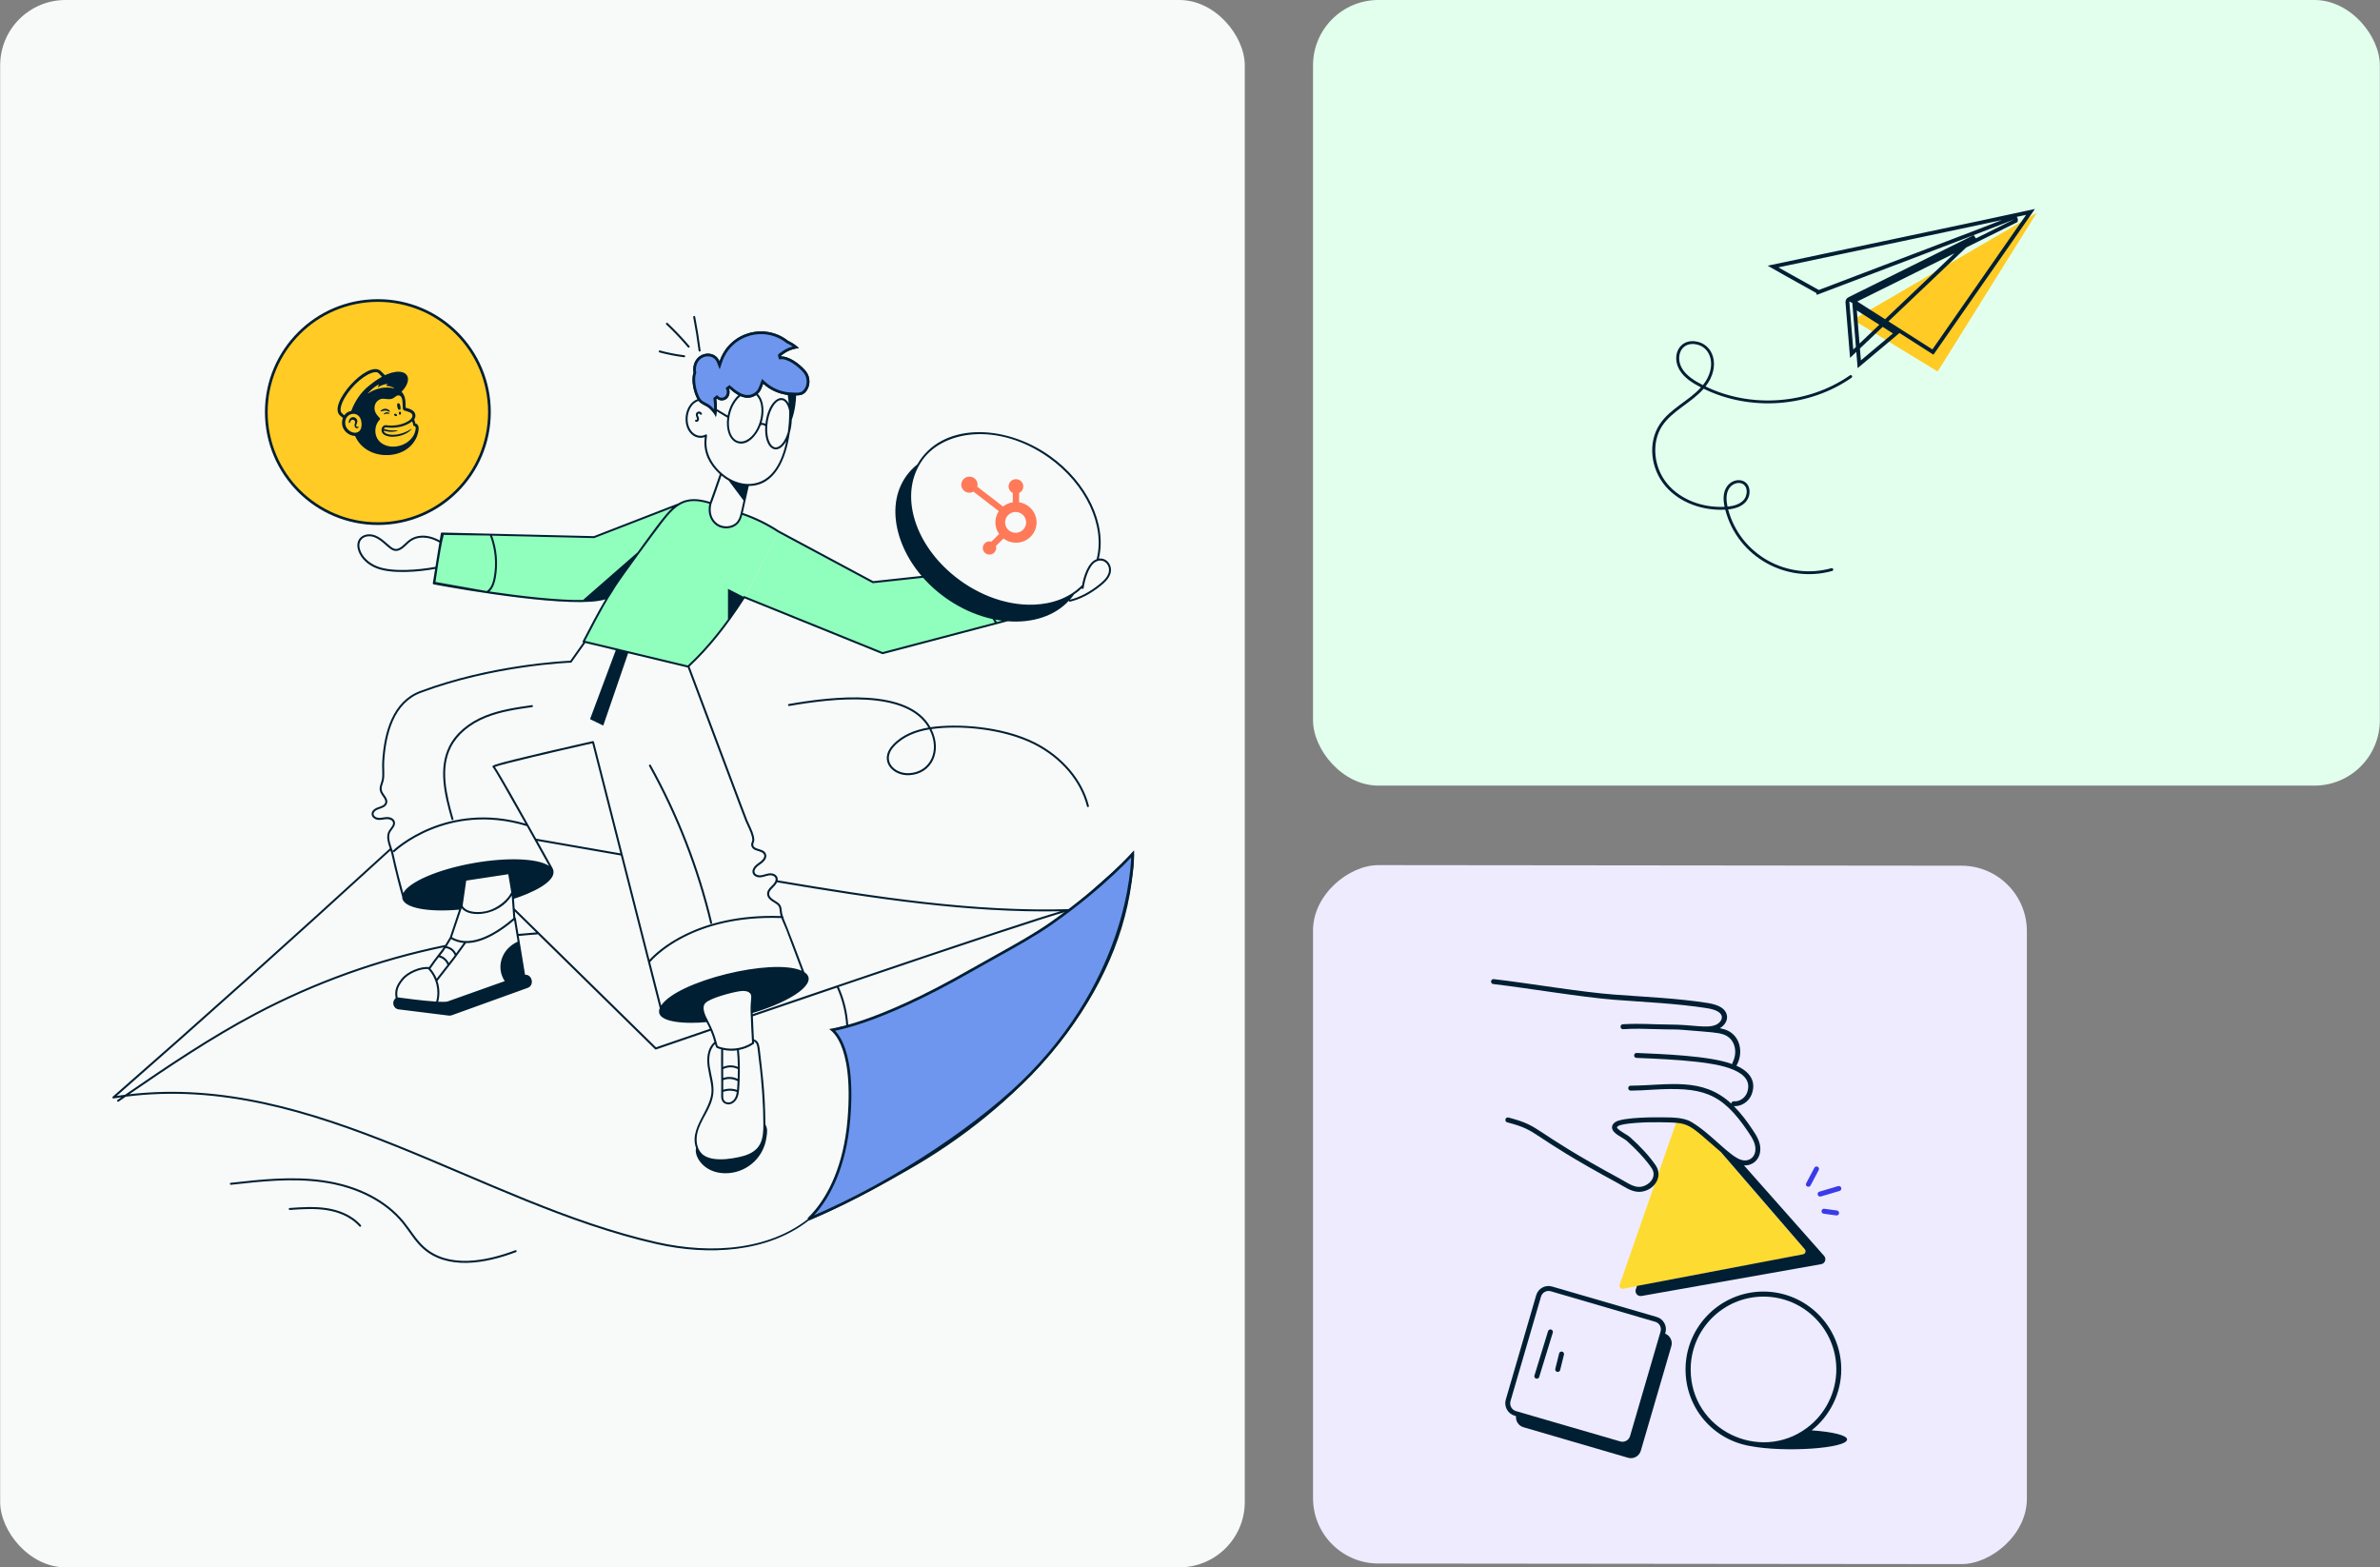 <svg width="615" height="405" viewBox="0 0 615 405" fill="none" xmlns="http://www.w3.org/2000/svg">
<rect x="0" y="0" width="615" height="405" fill="#808080" stroke="none"/>
<rect x="0.042" width="321.614" height="405" rx="16.893" fill="#F7FAF9"/>
<path d="M97.644 135.31C113.565 135.31 126.472 122.403 126.472 106.481C126.472 90.56 113.565 77.653 97.644 77.653C81.722 77.653 68.815 90.56 68.815 106.481C68.815 122.403 81.722 135.31 97.644 135.31Z" fill="#FFCB24" stroke="#011F33" stroke-width="0.695"/>
<path d="M263.341 129.792V127.393C263.661 127.244 263.933 127.009 264.123 126.714C264.314 126.42 264.416 126.077 264.418 125.727V125.672C264.418 124.652 263.581 123.825 262.55 123.825H262.494C261.463 123.825 260.627 124.652 260.627 125.672V125.727C260.628 126.077 260.731 126.42 260.921 126.714C261.112 127.009 261.383 127.244 261.704 127.393V129.792C260.783 129.931 259.915 130.309 259.189 130.887L252.538 125.762C252.585 125.593 252.61 125.418 252.613 125.244C252.614 124.832 252.491 124.429 252.261 124.086C252.03 123.743 251.702 123.476 251.318 123.318C250.933 123.16 250.51 123.118 250.102 123.197C249.694 123.277 249.318 123.475 249.023 123.765C248.729 124.056 248.528 124.427 248.446 124.83C248.364 125.234 248.405 125.653 248.564 126.033C248.722 126.414 248.992 126.739 249.338 126.969C249.683 127.198 250.09 127.321 250.506 127.321C250.87 127.319 251.228 127.223 251.542 127.042L258.092 132.084C256.888 133.884 256.92 136.229 258.173 137.995L256.181 139.967C256.02 139.916 255.852 139.889 255.683 139.886C254.729 139.887 253.956 140.653 253.956 141.596C253.957 142.54 254.73 143.305 255.684 143.305C256.638 143.306 257.412 142.541 257.412 141.597C257.41 141.43 257.383 141.264 257.331 141.105L259.302 139.154C261.063 140.495 263.481 140.611 265.364 139.444C267.247 138.277 268.198 136.074 267.746 133.922C267.295 131.769 265.538 130.122 263.341 129.792ZM262.524 137.682C262.16 137.692 261.798 137.63 261.458 137.498C261.119 137.367 260.81 137.17 260.549 136.919C260.288 136.668 260.081 136.367 259.939 136.035C259.797 135.703 259.724 135.347 259.724 134.986C259.724 134.626 259.797 134.269 259.939 133.937C260.081 133.605 260.288 133.305 260.549 133.054C260.81 132.802 261.119 132.605 261.458 132.474C261.798 132.343 262.16 132.28 262.524 132.29C263.991 132.341 265.154 133.532 265.155 134.984C265.156 136.437 263.994 137.629 262.527 137.681" fill="#FF7A59"/>
<path d="M175.393 130.53C172.476 132.286 170.481 135.669 161.174 148.304C159.688 150.324 158.319 152.423 157.029 154.572C157.029 154.578 157.029 154.578 157.023 154.584C149.643 158.035 112.1 150.962 112.1 150.962L114.175 138.081L153.511 139.021L175.393 130.53Z" fill="#90FEBC"/>
<path d="M201.154 137.553C200.411 137.13 197.09 134.76 191.638 132.93C191.447 133.698 191.202 134.453 190.723 135.085C189.483 136.731 186.843 136.927 185.185 135.705C183.521 134.49 183.091 132.415 183.552 130.407C183.558 130.407 183.589 130.339 183.632 130.223C181.673 129.609 179.69 129.222 177.793 129.597C177.787 129.59 177.781 129.597 177.781 129.597C173.471 130.395 171.316 134.527 161.167 148.297C159.681 150.317 158.312 152.417 157.023 154.566C157.023 154.904 157.293 153.461 150.798 165.992L177.793 172.463C183.515 167.14 188.144 161 192.307 154.517L192.325 154.492" fill="#90FEBC"/>
<path d="M201.148 137.547L225.602 150.655C225.602 150.655 235.621 149.538 245.567 148.518C251.578 153.713 259.48 156.991 267.154 156.715C267.406 157.838 267.578 158.593 267.578 158.593L228.076 169L192.319 154.517" fill="#90FEBC"/>
<path d="M293.001 219.922C290.92 222.304 288.618 224.483 286.217 226.534C282.558 229.653 281.121 231.329 276.467 234.902C276.418 234.908 276.363 234.914 276.302 234.92C251.713 235.645 226.645 231.826 200.945 227.486C201.148 226.276 200.037 225.521 198.717 225.687C198.004 225.779 197.274 226.098 196.611 226.178C196.009 226.251 195.26 226.067 195.027 225.515C194.683 224.674 195.721 223.82 196.365 223.39C197.722 222.5 198.268 221.524 197.912 220.646C197.347 219.228 195.266 219.621 194.738 218.645C194.419 218.037 194.935 217.705 194.91 216.962C194.879 215.765 194.192 214.292 193.584 212.996C192.823 211.369 194.505 215.704 178.174 172.236C183.141 167.582 187.665 161.977 192.405 154.609L227.971 169.013C228.002 169.025 228.033 169.031 228.07 169.031C228.094 169.031 228.113 169.031 228.137 169.025L260.363 160.534C266.669 161.038 272.458 159.257 276.21 155.223C276.21 155.408 276.375 155.506 276.523 155.469C279.169 154.837 281.833 153.449 284.443 151.349C285.443 150.545 286.432 149.624 286.886 148.378C287.654 146.284 286.088 144.037 283.939 144.35C286.076 135.516 280.949 124.679 271.341 117.84C259.326 109.294 243.179 109.281 237.058 119.976C228.26 127.098 230.482 139.893 238.138 148.814C231.667 149.501 226.357 150.091 225.645 150.171L201.271 137.106C198.373 135.202 195.236 133.674 191.932 132.544C192.092 131.856 192.737 128.909 193.48 125.57C200.258 125.57 203.137 118.521 204.07 111.835C204.402 110.706 204.561 109.625 204.598 108.465C205.446 106.205 205.74 103.357 205.71 102.172C206.557 102.178 207.367 102.092 208.018 101.46C209.448 100.072 209.651 97.493 208.073 95.701C206.686 94.123 203.819 91.851 201.547 92.134C201.866 91.986 203.456 90.206 206.471 89.954C205.642 89.174 204.69 88.548 203.665 88.076C197.71 83.348 188.513 85.712 185.946 93.405C185.013 91.029 182.023 90.795 180.353 92.447C179.402 93.386 178.978 94.86 179.23 96.253C178.548 98.218 179.26 101.368 180.237 103.148C176.651 104.462 176.062 110.558 179.181 112.578C180.071 113.162 181.194 113.29 182.115 112.947C181.937 114.5 181.95 116.33 182.895 118.399C183.577 119.884 184.645 121.29 185.996 122.518C185.388 124.274 183.963 128.388 183.472 129.695C180.58 128.817 177.842 128.523 175.276 130.082L153.456 138.542L114.175 137.609C114.047 137.597 113.936 137.701 113.918 137.824L113.623 139.647C110.338 137.849 107.496 138.199 105.77 139.494C104.475 140.464 103.37 142.14 101.952 141.802C100.773 141.526 99.177 139.242 97.052 138.389C94.296 137.284 91.422 139.07 92.626 142.41C93.32 144.326 95.002 145.934 97.255 146.831C101.215 148.402 108.251 147.788 112.438 147.015L111.842 150.705C111.818 150.84 111.91 150.975 112.051 150.999C120.002 152.497 148.624 157.385 156.434 154.867C154.346 158.398 152.431 162.087 150.577 165.667C150.515 165.79 150.552 165.949 150.712 166.017L147.372 170.732C145.628 170.805 126.682 171.757 108.558 178.56C101.418 181.237 99.195 189.298 98.765 196.941C98.679 198.384 98.913 199.974 98.698 201.343C98.532 202.424 97.734 203.486 98.311 204.763C98.747 205.739 99.803 206.574 99.527 207.44C99.324 208.079 98.489 208.349 97.814 208.564C96.653 208.944 96.021 209.57 96.027 210.338C96.039 211.222 96.948 211.811 97.814 211.867C98.587 211.916 99.305 211.67 100.03 211.664C100.662 211.646 101.393 211.934 101.54 212.499C101.731 213.223 100.939 213.911 100.478 214.672C99.656 216.029 100.226 217.736 100.73 219.246C74.262 243.436 51.516 263.825 29.131 283.392C28.934 283.564 29.088 283.883 29.34 283.84C30.015 283.73 30.69 283.631 31.366 283.533C31.034 283.76 30.703 283.988 30.365 284.221C30.082 284.417 30.377 284.835 30.66 284.644C31.267 284.227 31.881 283.803 32.495 283.386C81.084 277.191 123.415 311.026 169.658 321.475C182.975 324.484 198.207 323.741 208.896 315.428C217.804 311.628 225.915 307.25 234.32 302.51C262.34 286.701 288.133 259.896 292.4 228.069C292.762 225.429 293.173 222.586 293.001 219.922ZM219.18 264.912C218.965 261.48 218.142 258.159 216.736 255.027C250.154 243.669 270.868 236.824 275.559 235.584C269.978 239.765 263.986 243.356 257.877 246.715C247.986 252.16 230.679 262.235 219.18 264.912ZM274.061 235.479C262.93 238.672 205.439 258.324 194.511 262.057C194.511 262.002 194.499 261.799 194.499 261.75C204.838 258.693 211.8 253.75 207.84 251.202C203.211 238.819 202.658 237.8 202.413 237.125C202.529 236.965 202.437 236.787 202.284 236.738C201.737 234.976 202.376 234.036 200.657 232.993C199.865 232.514 198.772 231.912 198.747 231.003C198.717 229.874 200.233 229.223 200.779 227.983C225.724 232.201 250.111 235.915 274.061 235.479ZM192.767 298.495C191.466 298.962 184.019 300.896 181.293 298.047C180.046 296.752 179.801 294.744 180.157 293.006C180.924 289.268 183.884 286.548 184.319 282.606C184.571 280.292 183.804 278.001 183.429 275.761C183.122 273.9 183.122 271.401 184.761 269.793C185.007 270.603 185.105 270.726 185.247 270.788C185.609 270.935 185.977 271.052 186.352 271.15C186.29 274.815 186.419 279.328 186.358 282.901C186.345 283.41 186.339 284.037 186.659 284.558C187.088 285.258 188.101 285.571 188.961 285.246C189.667 284.982 190.269 284.344 190.6 283.496C190.999 282.471 191.036 281.065 191.11 279.352C191.147 279.279 191.147 279.199 191.116 279.131C191.233 276.233 191.177 273.606 190.944 271.316C192.295 271.058 193.602 270.536 194.75 269.756C194.824 269.707 194.867 269.615 194.861 269.523C194.849 269.388 194.849 269.253 194.836 269.111C195.868 269.621 195.702 270.849 196.101 273.827C196.887 279.788 197.255 286.001 197.255 290.293C197.305 294.326 196.727 297.077 192.767 298.495ZM110.627 250.398C112.733 252.596 113.531 255.899 112.702 258.815C109.516 258.619 104.837 258.005 102.731 257.723C102.443 255.844 102.959 254.782 104.15 253.259C105.439 251.602 108.588 250.232 110.627 250.398ZM104.199 230.77C102.289 223.918 101.872 221.18 101.503 219.958L101.798 220.259C101.933 220.124 115.416 207.17 136.13 213.469C138.089 216.956 140.103 220.566 141.865 223.747C139.053 221.837 131.292 221.45 122.458 223.004C113.144 224.637 105.697 227.903 104.199 230.77ZM127.891 198.169C129.782 197.42 143.627 194.191 153.057 192.073L160.296 220.511C152.56 219.173 145.432 217.932 138.537 216.717C134.503 209.497 129.107 199.913 127.891 198.169ZM133.761 243.332C129.53 245.241 128.088 250.036 130.427 253.523L115.655 258.779C115.225 258.895 114.347 258.908 113.224 258.852C113.703 257.084 113.617 255.193 113.04 253.468C113.126 253.357 113.169 253.333 113.193 253.259L117.399 247.869L120.432 243.694C124.975 243.749 129.819 240.36 132.846 237.782L133.761 243.332ZM120.475 227.547L131.342 225.902L132.115 230.574C131.262 232.336 129.487 233.791 127.732 234.681C124.766 236.198 121.389 235.755 120.321 234.92C119.713 234.429 119.523 234.227 119.572 233.84L120.475 227.547ZM119.302 234.669C121.236 237.309 128.984 236.695 132.232 231.415L132.643 237.266C128.849 240.526 121.985 245.241 116.785 242.171L119.302 234.669ZM116.57 242.65C117.607 243.258 118.7 243.571 119.824 243.663L117.853 246.371C117.374 245.382 116.521 244.725 115.446 244.517C115.759 244.025 116.122 243.418 116.57 242.65ZM115.139 244.989C116.208 245.124 117.061 245.769 117.479 246.776C117.485 246.8 117.509 246.807 117.521 246.825L116.993 247.556L115.98 248.851C115.545 247.924 114.71 247.2 113.733 246.905C114.2 246.322 114.599 245.818 115.139 244.989ZM113.377 247.347C114.378 247.574 115.244 248.311 115.606 249.275C115.612 249.287 115.624 249.293 115.631 249.305L112.831 252.891C112.444 251.945 111.91 251.067 111.228 250.294C112.217 248.845 112.862 247.998 113.377 247.347ZM133.147 237.057L133.042 235.547L138.537 240.943C136.947 241.06 135.412 241.189 133.957 241.33C133.22 237.1 133.374 237.18 133.147 237.057ZM132.987 234.773L132.809 232.244C136.609 231.016 144.689 227.774 142.736 224.256C142.055 223.034 140.606 220.419 138.862 217.294C145.702 218.497 152.768 219.731 160.437 221.057L170.481 260.498C168.909 264.501 178.014 264.556 182.551 264.12C182.95 264.875 183.098 265.121 183.417 265.857C175.706 268.497 170.456 270.309 169.517 270.628L132.987 234.773ZM203.143 240.182C206.68 249.618 205.507 246.45 207.158 250.834C199.484 247.464 175.086 253.474 170.843 259.822L167.988 248.612C168.922 247.506 178.904 236.388 201.909 237.223C202.308 238.365 202.787 239.237 203.143 240.182ZM183.055 263.973C182.121 262.217 181.213 260.252 182.312 259.159C183.601 257.876 189.016 256.476 190.889 256.175C191.761 256.034 192.755 255.948 193.492 256.397C194.658 257.109 193.823 258.183 193.965 261.455C194.069 264.083 194.186 267.294 194.333 269.412C191.773 271.095 188.322 271.457 185.48 270.333C185.173 269.756 184.946 267.546 183.055 263.973ZM190.619 278.793C189.47 278.21 188.101 278.124 186.886 278.554C186.88 277.823 186.88 277.473 186.867 276.264C188.034 275.65 189.501 275.644 190.668 276.258C190.662 277.074 190.649 277.922 190.619 278.793ZM190.459 281.642C189.317 281.231 188.034 281.219 186.886 281.605C186.892 280.795 186.892 279.954 186.886 279.107C188.071 278.628 189.489 278.732 190.594 279.377C190.563 280.034 190.514 280.985 190.459 281.642ZM186.88 282.127C186.996 282.121 188.562 281.452 190.398 282.164C190.244 283.257 189.814 284.387 188.777 284.773C188.144 285.013 187.401 284.798 187.088 284.294C186.806 283.828 186.867 283.189 186.88 282.127ZM186.861 275.699C186.849 274.177 186.843 272.66 186.867 271.279C188.101 271.543 189.243 271.58 190.441 271.414C190.576 272.734 190.649 274.164 190.668 275.693C189.471 275.159 188.046 275.159 186.861 275.699ZM257.595 160.737C257.576 160.632 257.558 160.669 257.214 160.11C257.791 160.221 258.362 160.313 258.927 160.387L257.595 160.737ZM286.407 148.206C285.996 149.336 285.063 150.195 284.123 150.956C281.588 153.001 279.003 154.352 276.443 154.972C276.965 154.388 277.259 153.989 277.548 153.572C277.904 153.332 278.408 153.05 279.513 152.006C279.592 152.276 279.979 152.24 280.016 151.969C280.286 149.919 281.33 146.161 283.135 145.173C285.222 144.019 287.169 146.118 286.407 148.206ZM271.04 118.27C280.575 125.054 285.628 135.823 283.374 144.498C281.152 145.284 280.028 148.881 279.617 151.19C276.406 154.511 271.808 156.077 267.135 156.243C259.455 156.531 251.615 153.197 245.727 148.108C236.026 139.746 232.711 127.786 237.838 119.669C243.032 111.142 257.828 108.87 271.04 118.27ZM203.585 111.651C202.953 113.8 201.817 115.427 200.657 115.593C200.239 115.654 199.852 115.519 199.509 115.194C198.582 114.328 198.097 112.277 198.268 109.969C198.514 106.635 200.08 103.621 201.682 103.394C202.977 103.203 203.665 104.867 203.923 106.15C203.96 107.986 203.837 109.828 203.585 111.651ZM203.561 102.055C203.671 102.786 203.751 103.523 203.812 104.265C201.983 100.919 198.385 103.866 197.796 109.515C197.495 109.343 197.114 109.263 196.783 109.288C197.556 106.832 197.55 103.516 195.794 101.779C196.58 101.085 196.826 100.213 197.231 99.139C198.956 100.747 201.215 101.76 203.561 102.055ZM185.56 95.682C185.553 95.67 185.547 95.658 185.541 95.652C185.547 95.658 185.553 95.664 185.566 95.676C185.56 95.676 185.56 95.682 185.56 95.682ZM185.105 103.142C185.161 103.093 185.222 103.044 185.277 103.001C185.934 103.596 187.064 103.615 187.764 103.031C188.556 102.374 188.734 101.14 188.286 100.213C189.09 100.901 189.913 101.601 190.833 102.098C189.593 103.197 188.488 105.045 188.028 107.378C187.303 106.936 186.296 106.334 185.234 105.708C185.271 104.849 185.228 103.989 185.105 103.142ZM191.343 102.35C192.755 102.964 194.094 102.939 195.377 102.098C198.097 104.628 196.605 111.811 192.909 113.72C192.141 114.119 191.368 114.205 190.674 113.972C187.309 112.836 187.635 105.389 191.343 102.35ZM201.565 87.326C196.12 85.963 190.748 88.462 187.273 92.662C186.923 93.085 186.597 93.527 186.309 93.994C188.181 87.48 195.426 84.232 201.565 87.326ZM179.678 95.345C179.752 92.6 182.361 91.219 184.252 92.195C185.087 92.631 185.621 93.558 185.658 94.467C185.627 94.608 185.443 95.437 185.498 95.584C183.957 92.674 181.348 92.76 179.678 95.345ZM183.374 118.178C182.385 116.023 182.459 114.193 182.692 112.541C182.723 112.327 182.49 112.173 182.306 112.284C181.489 112.769 180.347 112.713 179.469 112.136C176.633 110.294 177.296 104.579 180.531 103.584C181.244 104.529 182.465 104.72 183.331 105.512C183.785 105.929 185.099 107.298 184.946 107.998C185.068 107.433 185.154 106.856 185.204 106.279C186.266 106.912 187.254 107.501 187.936 107.918C187.494 111.019 188.513 113.782 190.514 114.457C193.136 115.341 195.573 112.535 196.58 109.859C196.862 109.723 197.47 109.816 197.74 110.116C197.74 110.116 197.74 110.116 197.747 110.116C197.39 116.016 200.841 118.104 203.192 113.978C202.167 118.914 199.717 124.735 193.836 125.054C189.446 125.275 185.154 122.052 183.374 118.178ZM188.279 124.17C188.316 124.219 192.055 129.204 192.135 129.327C191.417 132.575 191.239 133.76 190.526 134.711C189.415 136.185 186.947 136.455 185.345 135.276C183.908 134.226 183.331 132.36 183.804 130.285C184 129.91 186.21 123.519 186.431 122.874C187.205 123.531 187.653 123.82 188.279 124.17ZM183.294 130.168C182.748 132.587 183.57 134.625 185.032 135.694C186.904 137.069 189.655 136.7 190.926 135.024C191.349 134.466 191.625 133.729 191.81 133.047C195.082 134.171 198.195 135.7 201.007 137.548C234.756 155.647 222.827 149.25 225.466 150.668C225.509 150.692 225.565 150.699 225.614 150.699C225.688 150.692 231.465 150.048 238.538 149.299C243.118 154.431 249.546 158.441 256.508 159.969C256.778 160.442 256.981 160.749 257.073 160.878L228.088 168.509L192.479 154.088C192.344 153.983 192.172 154.038 192.08 154.18L188.114 152.16V160.018C184.719 164.709 181.342 168.589 177.726 171.966L151.197 165.605C151.191 165.605 151.191 165.599 151.184 165.599C156.299 155.733 156.857 155.236 157.25 154.474C158.515 152.418 157.864 153.627 159.068 151.577C161.149 148.384 169.192 137.48 171.119 134.975C174.846 130.125 177.351 128.375 183.294 130.168ZM125.834 152.7C125.822 152.712 125.81 152.725 125.798 152.737C124.975 152.614 113.298 150.496 112.524 150.38C113.537 143.432 114.175 139.899 114.668 138.222L126.608 138.401C127.916 141.858 128.26 145.597 127.59 149.231C127.394 150.336 126.989 151.896 125.834 152.7ZM97.445 146.34C95.333 145.498 93.755 144 93.111 142.226C92.061 139.316 94.529 137.922 96.862 138.862C98.95 139.697 100.429 141.968 101.835 142.3C103.573 142.711 104.776 140.881 106.077 139.899C107.655 138.714 110.338 138.364 113.537 140.182L112.524 146.468C108.41 147.242 101.375 147.899 97.445 146.34ZM126.473 152.841C127.517 151.89 127.903 150.41 128.1 149.329C128.769 145.67 128.438 141.907 127.161 138.42L153.505 139.046C153.536 139.046 153.573 139.04 153.603 139.027L173.735 131.224C171.635 133.103 167.841 138.463 164.753 142.723C160.05 146.831 155.353 150.932 150.65 155.039C144.124 155.15 134.479 154.008 126.473 152.841ZM100.908 214.918C101.368 214.163 102.295 213.352 102.031 212.345C101.804 211.486 100.828 211.105 100.012 211.13C99.293 211.142 98.526 211.375 97.838 211.339C96.426 211.246 95.757 209.773 97.967 209.042C98.716 208.803 99.735 208.471 100.012 207.581C100.386 206.402 99.207 205.5 98.778 204.536C98.305 203.48 99.029 202.528 99.201 201.405C99.428 199.968 99.195 198.384 99.275 196.954C99.692 189.568 101.798 181.629 108.736 179.026C127.578 171.96 147.317 171.235 147.513 171.229C147.593 171.229 147.667 171.186 147.716 171.119L151.24 166.139L159.117 168.03C156.9 173.961 154.684 179.898 152.468 185.829C153.567 186.412 154.782 186.903 155.887 187.487C158.03 181.255 160.167 175.023 162.309 168.792L177.719 172.488C194.02 215.888 192.332 211.541 193.117 213.217C193.701 214.47 194.364 215.888 194.394 216.981C194.413 217.595 193.823 218.037 194.278 218.89C194.671 219.621 195.536 219.78 196.249 220.001C198.121 220.597 197.74 221.862 196.07 222.961C193.209 224.858 194.56 226.933 196.654 226.694C197.409 226.601 198.072 226.288 198.766 226.196C199.76 226.067 200.669 226.583 200.38 227.559C200.356 227.596 200.337 227.639 200.337 227.688V227.694C199.865 228.898 198.189 229.53 198.225 231.01C198.256 232.17 199.398 232.833 200.38 233.429C201.829 234.307 201.24 234.988 201.725 236.707C179.936 235.983 169.714 245.922 167.823 248.01C166.392 242.405 155.181 198.372 153.487 191.698C153.45 191.563 153.315 191.483 153.18 191.508C153.118 191.52 146.703 192.963 140.354 194.455C127.357 197.512 127.308 197.764 127.259 198.04C127.24 198.145 127.277 198.255 127.363 198.311C127.768 198.697 131.587 205.389 135.762 212.824C115.508 206.943 102.179 219.179 101.467 219.848C100.957 218.203 100.073 216.299 100.908 214.918ZM30.15 283.189C52.265 263.844 74.778 243.663 100.902 219.762C101.018 220.118 101.123 220.462 101.19 220.775C102.093 224.981 103.474 230.23 103.929 231.71C103.922 231.838 103.922 231.967 103.947 232.09C104.395 234.632 110.553 235.755 118.633 235.062L116.244 242.19C115.772 243.012 115.385 243.657 115.06 244.179C97.844 247.697 81.292 253.628 65.858 261.805C54.156 267.994 43.055 275.515 32.317 282.882C31.593 282.974 30.868 283.079 30.15 283.189ZM169.775 320.972C123.907 310.602 81.808 277.148 33.416 282.753C43.896 275.57 54.714 268.283 66.091 262.254C81.329 254.18 97.666 248.305 114.654 244.787C113.985 245.794 112.444 247.599 110.866 249.907C108.724 249.625 105.212 251.049 103.738 252.952C102.431 254.634 101.884 255.838 102.24 257.95C101.117 258.809 101.583 260.645 103.026 260.823L115.968 262.432C116.22 262.462 116.472 262.432 116.717 262.352L136.382 255.261C138.15 254.622 137.542 251.761 135.676 251.878L134.037 241.852C138.918 241.373 138.807 241.539 138.955 241.367L169.271 271.119C169.321 271.168 169.388 271.193 169.45 271.193C169.48 271.193 169.505 271.187 169.535 271.18C169.535 271.18 175.067 269.277 183.613 266.349C184.319 268.074 184.369 268.424 184.602 269.265C182.607 271.021 182.582 273.814 182.926 275.871C183.81 281.194 184.89 282.121 181.888 287.708C180.427 290.52 178.708 293.455 179.868 296.678C179.31 298.728 181.741 303.008 187.15 303.167C192.405 303.333 197.194 299.588 198.035 294.062C198.318 292.196 198.33 291.76 197.783 290.508C197.71 281.378 196.813 275.748 196.488 272.593C196.199 269.768 196.077 269.068 194.818 268.559C194.689 266.447 194.622 264.587 194.542 262.61C202.271 259.97 209.522 257.495 216.257 255.205C217.639 258.281 218.48 261.67 218.682 265.035C217.436 265.28 215.87 265.489 215.097 266.164C218.854 271.316 219.904 272.973 219.646 282.968C219.407 292.135 218.995 298.649 214.649 307.121C212.985 310.363 212.923 310.504 210.388 313.641C199.859 323.151 183.841 324.152 169.775 320.972Z" fill="#011F33"/>
<path d="M291.905 221.469C292.219 221.14 292.48 220.86 292.688 220.633C292.686 220.759 292.683 220.898 292.678 221.049C292.651 221.91 292.582 223.174 292.414 224.78C292.078 227.992 291.346 232.573 289.763 238.034C286.595 248.954 280.02 263.397 266.385 277.463L266.634 277.705L266.384 277.463C254.543 289.681 231.833 305.403 208.91 315.034C209.466 314.504 210.118 313.827 210.821 312.982C214.053 309.101 218.347 301.725 219.372 289.101C220.207 278.875 218.986 273.019 217.526 269.702C216.795 268.042 216.005 267.02 215.383 266.407C215.273 266.297 215.167 266.201 215.069 266.117C215.411 266.058 215.853 265.974 216.396 265.856C217.872 265.534 220.095 264.956 223.096 263.931C229.097 261.882 238.207 258.046 250.678 250.896L250.678 250.896C252.888 249.628 255.075 248.413 257.207 247.228C262.528 244.271 267.513 241.501 271.687 238.567L271.687 238.567C278.755 233.592 284.156 228.942 287.79 225.535C289.607 223.831 290.983 222.437 291.905 221.469Z" fill="#6E96EE" stroke="#011F33" stroke-width="0.695"/>
<path d="M117.159 211.59C115.324 205.217 113.758 198.543 116.539 193.055C118.178 189.813 121.396 187.093 125.595 185.405C129.389 183.876 133.515 183.287 137.499 182.716C137.831 182.667 137.77 182.163 137.426 182.206C133.411 182.783 129.254 183.379 125.398 184.926C121.082 186.663 117.773 189.463 116.079 192.821C113.218 198.476 114.802 205.266 116.668 211.731C116.76 212.056 117.257 211.915 117.159 211.59Z" fill="#011F33"/>
<path d="M183.515 238.548C183.595 238.88 184.099 238.763 184.019 238.432C180.617 224.194 175.288 210.491 168.167 197.696C168.001 197.395 167.553 197.647 167.718 197.948C174.809 210.693 180.126 224.354 183.515 238.548Z" fill="#011F33"/>
<path d="M179.832 106.96C179.666 107.623 180.427 108.299 179.96 108.489C179.592 108.323 179.371 109.005 179.967 109.005C180.274 109.005 180.556 108.741 180.611 108.427C180.709 107.881 180.249 107.427 180.329 107.089C180.396 106.819 180.777 106.782 180.894 107.04C181.029 107.353 181.501 107.144 181.366 106.831C181.053 106.119 180.016 106.211 179.832 106.96Z" fill="#011F33"/>
<path d="M267.271 192.355C274.184 195.86 279.267 201.846 280.876 208.36C280.956 208.692 281.459 208.569 281.373 208.238C279.734 201.582 274.546 195.474 267.504 191.9C258.823 187.492 246.881 186.94 240.441 187.916C234.725 177.657 215.373 179.91 203.837 181.917C203.499 181.973 203.592 182.488 203.923 182.427C215.072 180.487 234.215 178.197 239.901 188.002C236.567 188.573 233.159 189.825 230.685 192.484C226.965 196.487 230.618 200.563 234.983 200.311C240.754 199.98 243.584 194.19 240.693 188.401C247.882 187.351 259.24 188.284 267.271 192.355ZM234.958 199.79C231.017 199.998 227.689 196.456 231.066 192.827C233.491 190.224 236.868 189.021 240.165 188.474C243.007 193.963 240.41 199.476 234.958 199.79Z" fill="#011F33"/>
<path d="M133.147 323.065C125.865 325.822 115.852 327.903 109.528 322.132C107.533 320.308 106.139 317.846 104.42 315.734C99.834 310.08 92.405 306.267 83.496 305.009C75.472 303.867 67.417 304.769 59.626 305.641C59.282 305.678 59.35 306.194 59.681 306.151C67.442 305.285 75.466 304.389 83.423 305.518C92.202 306.765 99.514 310.51 104.021 316.06C105.74 318.184 107.127 320.646 109.178 322.519C115.489 328.277 125.362 326.571 133.325 323.556C133.644 323.433 133.472 322.948 133.147 323.065Z" fill="#011F33"/>
<path d="M84.601 312.216C81.36 311.695 78.057 311.922 74.858 312.143C74.508 312.167 74.563 312.695 74.895 312.659C78.063 312.437 81.335 312.21 84.522 312.726C87.002 313.125 90.458 314.181 92.871 316.919C93.092 317.171 93.485 316.833 93.258 316.582C90.747 313.721 87.168 312.628 84.601 312.216Z" fill="#011F33"/>
<path d="M177.769 89.757C177.984 90.009 178.383 89.69 178.162 89.426C176.393 87.344 174.496 85.343 172.513 83.47C172.268 83.237 171.912 83.612 172.157 83.845C174.128 85.699 176.013 87.688 177.769 89.757Z" fill="#011F33"/>
<path d="M181.035 90.555C180.66 87.651 180.187 84.723 179.635 81.85C179.573 81.512 179.064 81.61 179.131 81.948C179.684 84.809 180.157 87.731 180.525 90.623C180.568 90.954 181.078 90.893 181.035 90.555Z" fill="#011F33"/>
<path d="M170.407 91.065C172.489 91.63 174.631 92.047 176.768 92.311C177.105 92.36 177.173 91.838 176.829 91.802C174.717 91.544 172.599 91.132 170.542 90.568C170.211 90.475 170.082 90.973 170.407 91.065Z" fill="#011F33"/>
<path d="M102.983 105.869C103.145 105.852 103.298 105.852 103.442 105.869C103.528 105.682 103.536 105.35 103.468 104.993C103.357 104.465 103.204 104.142 102.898 104.193C102.592 104.244 102.575 104.627 102.685 105.154C102.753 105.461 102.864 105.708 102.983 105.869Z" fill="#011F33"/>
<path d="M100.328 106.286C100.549 106.38 100.685 106.448 100.736 106.389C100.77 106.355 100.762 106.286 100.711 106.201C100.6 106.023 100.379 105.844 100.141 105.742C99.656 105.529 99.068 105.606 98.626 105.921C98.481 106.031 98.337 106.176 98.354 106.269C98.362 106.295 98.379 106.32 98.43 106.329C98.549 106.346 98.975 106.125 99.468 106.099C99.817 106.082 100.107 106.193 100.328 106.286Z" fill="#011F33"/>
<path d="M99.886 106.541C99.597 106.584 99.435 106.686 99.333 106.771C99.248 106.848 99.188 106.933 99.188 106.992C99.188 107.018 99.197 107.035 99.214 107.043C99.231 107.052 99.239 107.06 99.265 107.06C99.333 107.06 99.478 107.001 99.478 107.001C99.877 106.856 100.141 106.873 100.405 106.907C100.55 106.924 100.618 106.933 100.652 106.882C100.66 106.865 100.669 106.839 100.643 106.788C100.575 106.678 100.286 106.499 99.886 106.541Z" fill="#011F33"/>
<path d="M102.09 107.478C102.285 107.571 102.498 107.537 102.575 107.393C102.643 107.248 102.541 107.052 102.345 106.959C102.149 106.865 101.937 106.899 101.86 107.044C101.792 107.188 101.894 107.376 102.09 107.478Z" fill="#011F33"/>
<path d="M103.349 106.372C103.188 106.372 103.06 106.542 103.052 106.763C103.052 106.984 103.171 107.163 103.332 107.163C103.494 107.163 103.622 106.993 103.63 106.771C103.63 106.559 103.503 106.38 103.349 106.372Z" fill="#011F33"/>
<path d="M92.499 110.286C92.457 110.294 92.406 110.311 92.355 110.303C92.236 110.303 92.142 110.252 92.083 110.167C92.006 110.056 92.014 109.886 92.091 109.699C92.1 109.673 92.117 109.648 92.125 109.614C92.253 109.324 92.466 108.848 92.227 108.397C92.049 108.056 91.751 107.844 91.402 107.793C91.061 107.75 90.713 107.878 90.491 108.124C90.142 108.516 90.083 109.043 90.151 109.231C90.177 109.299 90.219 109.316 90.245 109.324C90.304 109.333 90.389 109.29 90.449 109.137C90.449 109.128 90.457 109.111 90.466 109.086C90.491 109.009 90.534 108.856 90.611 108.746C90.704 108.601 90.84 108.507 91.01 108.473C91.181 108.439 91.351 108.473 91.495 108.567C91.742 108.729 91.836 109.026 91.734 109.316C91.683 109.469 91.589 109.75 91.615 109.979C91.657 110.456 91.946 110.643 92.21 110.66C92.466 110.669 92.644 110.524 92.687 110.422C92.712 110.362 92.687 110.32 92.678 110.303C92.627 110.26 92.568 110.269 92.499 110.286Z" fill="#011F33"/>
<path d="M107.357 109.443C107.348 109.409 107.28 109.179 107.195 108.899C107.11 108.618 107.016 108.422 107.016 108.422C107.365 107.903 107.374 107.435 107.323 107.171C107.272 106.848 107.136 106.567 106.863 106.278C106.591 105.988 106.029 105.691 105.238 105.469C105.144 105.444 104.847 105.359 104.821 105.359C104.821 105.342 104.796 104.38 104.779 103.972C104.762 103.674 104.736 103.206 104.6 102.755C104.43 102.134 104.132 101.598 103.757 101.249C104.787 100.177 105.434 99.002 105.425 97.998C105.425 96.058 103.043 95.471 100.098 96.688L99.477 96.952C99.477 96.952 98.354 95.846 98.337 95.837C95.001 92.91 84.527 104.542 87.879 107.375L88.611 107.997C88.424 108.49 88.347 109.052 88.407 109.656C88.483 110.43 88.883 111.179 89.538 111.758C90.16 112.302 90.968 112.651 91.759 112.651C93.061 115.655 96.04 117.493 99.528 117.595C103.272 117.706 106.412 115.953 107.731 112.796C107.816 112.575 108.182 111.579 108.182 110.694C108.174 109.809 107.68 109.443 107.357 109.443ZM92.04 111.8C91.93 111.817 91.811 111.826 91.691 111.826C90.56 111.792 89.343 110.779 89.215 109.571C89.079 108.235 89.76 107.205 90.968 106.967C91.113 106.942 91.283 106.924 91.479 106.933C92.151 106.967 93.155 107.486 93.376 108.967C93.58 110.269 93.266 111.596 92.04 111.8ZM90.772 106.167C90.023 106.312 89.36 106.737 88.951 107.324C88.713 107.12 88.262 106.729 88.177 106.576C87.53 105.35 88.883 102.959 89.828 101.615C92.168 98.288 95.827 95.769 97.52 96.22C97.793 96.296 98.703 97.352 98.703 97.352C98.703 97.352 97.01 98.288 95.444 99.598C93.334 101.232 91.734 103.597 90.772 106.167ZM95.087 101.606C95.92 100.645 96.942 99.811 97.852 99.343C97.886 99.326 97.92 99.36 97.903 99.394C97.826 99.522 97.69 99.811 97.648 100.024C97.639 100.058 97.673 100.083 97.707 100.066C98.278 99.675 99.265 99.258 100.132 99.207C100.167 99.207 100.192 99.249 100.158 99.275C100.022 99.377 99.877 99.513 99.775 99.658C99.758 99.683 99.775 99.717 99.801 99.717C100.413 99.726 101.273 99.938 101.834 100.253C101.868 100.279 101.843 100.347 101.8 100.338C100.949 100.143 99.562 99.998 98.124 100.347C96.839 100.653 95.852 101.138 95.138 101.657C95.103 101.691 95.061 101.64 95.087 101.606ZM107.399 110.992C107.238 111.979 106.821 112.779 106.114 113.511C105.689 113.97 105.17 114.37 104.574 114.668C104.259 114.838 103.919 114.974 103.57 115.093C100.915 115.961 98.201 115.008 97.325 112.958C97.256 112.804 97.197 112.643 97.146 112.472C96.771 111.128 97.086 109.511 98.082 108.49C98.141 108.422 98.201 108.346 98.201 108.252C98.201 108.175 98.15 108.09 98.107 108.031C97.758 107.529 96.559 106.669 96.805 105.018C96.976 103.827 98.022 102.993 98.992 103.036C99.077 103.036 99.154 103.044 99.239 103.053C99.656 103.078 100.03 103.129 100.371 103.146C100.949 103.172 101.468 103.087 102.09 102.576C102.294 102.406 102.464 102.253 102.745 102.202C102.77 102.193 102.847 102.168 103 102.176C103.153 102.185 103.298 102.227 103.426 102.312C103.919 102.644 103.987 103.436 104.013 104.023C104.03 104.355 104.064 105.163 104.081 105.393C104.115 105.92 104.251 105.997 104.532 106.091C104.693 106.142 104.838 106.184 105.051 106.244C105.706 106.431 106.097 106.618 106.336 106.856C106.48 107.01 106.548 107.163 106.574 107.316C106.651 107.878 106.14 108.575 104.779 109.205C103.289 109.894 101.485 110.073 100.235 109.928C100.141 109.92 99.801 109.877 99.801 109.877C98.805 109.741 98.235 111.034 98.831 111.919C99.213 112.49 100.269 112.864 101.324 112.864C103.74 112.864 105.595 111.834 106.285 110.941C106.302 110.915 106.31 110.915 106.336 110.864C106.37 110.813 106.344 110.788 106.302 110.813C105.74 111.196 103.238 112.728 100.558 112.268C100.558 112.268 100.235 112.217 99.937 112.098C99.698 112.004 99.205 111.783 99.145 111.273C101.307 111.945 102.668 111.307 102.668 111.307C102.694 111.298 102.711 111.264 102.711 111.239C102.711 111.205 102.677 111.179 102.643 111.179C102.643 111.179 100.873 111.443 99.197 110.83C99.375 110.235 99.86 110.456 100.592 110.507C101.911 110.583 103.094 110.396 103.97 110.141C104.727 109.92 105.723 109.494 106.497 108.882C106.761 109.452 106.846 110.081 106.846 110.081C106.846 110.081 107.05 110.047 107.221 110.149C107.357 110.26 107.476 110.464 107.399 110.992Z" fill="#011F33"/>
<path d="M196.73 99.409C196.398 100.311 196.156 100.966 195.543 101.511C195.479 101.561 195.386 101.633 195.305 101.695C195.262 101.727 195.224 101.757 195.194 101.779C195.179 101.79 195.169 101.798 195.163 101.803C195.154 101.809 195.153 101.81 195.158 101.807L195.157 101.808C193.988 102.574 192.778 102.606 191.46 102.035L190.964 101.79C190.083 101.313 189.289 100.639 188.482 99.949L187.943 100.365C188.333 101.171 188.163 102.225 187.513 102.764L187.512 102.765C186.942 103.24 186.007 103.22 185.481 102.743L185.265 102.547L185.035 102.726C184.977 102.771 184.909 102.826 184.845 102.882L184.705 103.007L184.732 103.192C184.852 104.017 184.894 104.854 184.858 105.691C184.858 105.692 184.858 105.693 184.858 105.693L184.828 106.255C184.816 106.395 184.801 106.535 184.785 106.675C184.73 106.595 184.672 106.516 184.614 106.439C184.232 105.936 183.775 105.475 183.537 105.256L183.536 105.255C183.123 104.877 182.634 104.624 182.196 104.397C182.131 104.364 182.068 104.331 182.006 104.298C181.51 104.036 181.09 103.784 180.785 103.382L180.504 102.967C180.04 102.116 179.633 100.928 179.425 99.711C179.214 98.482 179.215 97.27 179.529 96.367L179.558 96.281L179.542 96.192C179.309 94.899 179.706 93.545 180.568 92.694L180.568 92.694C181.325 91.946 182.381 91.625 183.349 91.76C184.309 91.893 185.177 92.471 185.594 93.532L185.944 94.422L186.247 93.514C188.734 86.058 197.647 83.765 203.42 88.348L203.452 88.374L203.49 88.391C204.255 88.743 204.975 89.183 205.631 89.71C204.435 89.922 203.491 90.359 202.788 90.786C202.364 91.044 202.029 91.298 201.782 91.494C201.705 91.555 201.653 91.598 201.606 91.636C201.564 91.67 201.527 91.7 201.482 91.736C201.416 91.787 201.385 91.809 201.375 91.816C201.371 91.818 201.371 91.819 201.372 91.818L201.56 92.478C202.576 92.352 203.776 92.798 204.929 93.515C206.071 94.225 207.109 95.164 207.783 95.93L207.783 95.93C209.242 97.588 209.04 99.956 207.747 101.21L207.747 101.211C207.202 101.739 206.519 101.83 205.691 101.825L203.563 101.709C201.29 101.421 199.104 100.438 197.438 98.885L197.059 98.531L196.876 99.016C196.825 99.152 196.777 99.283 196.73 99.409Z" fill="#6E96EE" stroke="#011F33" stroke-width="0.695"/>
<rect x="339.29" width="275.669" height="203" rx="16.893" fill="#E2FFEE"/>
<path d="M440.717 99.859C452.491 105.567 467.266 104.484 478.022 96.996C478.429 96.714 478.845 97.322 478.447 97.603C467.425 105.285 452.27 106.351 440.231 100.449C437.044 104.105 432.086 106.122 429.475 110.113C426.669 114.412 427.297 120.87 430.927 125.133C434.264 129.045 439.761 131.23 445.622 130.965C445.631 130.965 445.639 130.965 445.639 130.965C445.214 128.966 445.321 127.433 445.967 126.182C447.454 123.283 451.686 123.319 452.066 126.622C452.199 127.785 451.783 129.018 450.977 129.838C449.995 130.842 448.543 131.432 446.56 131.635C449.667 143.343 461.822 150.029 473.241 146.823C473.711 146.69 473.914 147.404 473.445 147.536C461.742 150.831 448.994 144.03 445.808 131.697C440.053 132.005 434.06 129.961 430.351 125.609C426.447 121.028 425.81 114.351 428.837 109.708C431.529 105.576 436.344 103.656 439.531 100.105C437.389 98.996 435.193 97.648 433.99 95.577C431.927 92.071 433.768 87.772 437.893 88.177C442.762 88.662 444.798 94.635 440.717 99.859ZM446.401 130.904C448.277 130.728 449.579 130.217 450.464 129.309C451.101 128.657 451.447 127.627 451.34 126.693C451.039 124.103 447.782 124.288 446.64 126.508C446.064 127.627 445.994 129.027 446.401 130.904ZM437.84 88.909C434.308 88.547 432.918 92.247 434.645 95.198C435.795 97.163 438.009 98.476 440.045 99.515C443.807 94.829 442.231 89.349 437.84 88.909Z" fill="#011F33"/>
<path d="M500.7 96L526.29 55L478.79 82.629L500.7 96Z" fill="#FFCB24"/>
<path d="M477.099 64.867C468.078 66.771 460.688 68.33 458.15 68.873C459.351 69.567 462.323 71.246 469.589 75.279L469.779 75.384L469.815 75.529L470.092 75.424C514.983 58.383 519.67 56.499 520.274 56.226L520.354 56.187L520.368 56.18L520.37 56.179C520.384 56.171 520.394 56.165 520.433 56.149L520.442 56.169C520.57 56.219 521.046 56.453 520.898 57.03C520.878 57.042 520.857 57.053 520.855 57.054L520.853 57.055L520.851 57.056L520.85 57.057L520.847 57.058L520.655 57.154L520.63 57.166L520.628 57.167C520.627 57.167 520.626 57.168 520.623 57.169L520.498 57.231L518.686 58.13C514.912 60.002 504.864 64.985 478.907 77.859L478.913 77.862L491.101 85.627L491.676 85.993L491.676 85.993L491.761 86.048L499.475 90.969C513.257 71.157 519.66 61.978 522.65 57.691L522.882 57.358C523.779 56.073 524.338 55.271 524.689 54.765C520.37 55.72 505.864 58.792 491.423 61.843C486.509 62.881 481.601 63.917 477.099 64.867ZM477.924 77.23C493.936 69.289 503.97 64.312 510.232 61.206L478.475 91.394L477.381 78.106L477.381 78.106L477.38 78.094C477.369 77.897 477.431 77.714 477.521 77.572C477.607 77.438 477.741 77.304 477.924 77.23ZM489.989 86.104L479.225 79.247L480.443 94.122L489.989 86.104Z" stroke="#011F33"/>
<rect width="180.467" height="184.46" rx="16.893" transform="matrix(-4.37114e-08 -1 1 0.001 339.29 404)" fill="#EEEBFF"/>
<path d="M465.898 324.165L422.979 332.337L419.414 333.014C418.815 333.118 418.32 332.545 418.529 331.973L433.312 289.549C434.509 289.653 435.654 289.913 436.591 290.46C438.361 291.475 440.053 292.854 441.693 294.26L466.366 322.863C466.757 323.332 466.523 324.06 465.898 324.165Z" fill="#FEDB30"/>
<path d="M466.991 306.596C466.679 306.44 466.549 306.05 466.731 305.737L468.839 301.755C468.995 301.443 469.385 301.313 469.698 301.495C470.01 301.651 470.14 302.042 469.958 302.354L467.85 306.336C467.694 306.622 467.329 306.752 466.991 306.596Z" fill="#393BE9"/>
<path d="M470.14 307.924L474.981 306.492C475.319 306.388 475.684 306.596 475.788 306.935C475.892 307.273 475.684 307.637 475.346 307.742L470.504 309.173C469.672 309.407 469.333 308.158 470.14 307.924Z" fill="#393BE9"/>
<path d="M474.487 314.066L471.233 313.624C470.895 313.572 470.635 313.259 470.687 312.895C470.739 312.53 471.077 312.296 471.416 312.348L474.669 312.791C475.007 312.843 475.268 313.155 475.216 313.52C475.163 313.884 474.851 314.118 474.487 314.066Z" fill="#393BE9"/>
<path d="M385.865 254.282C394.271 255.245 408.69 257.692 417.149 258.342C425.139 258.967 433.13 259.279 441.016 260.502C443.332 260.867 444.634 261.544 444.894 262.559C445.128 263.496 444.269 264.459 443.306 264.849C440.912 265.812 437.684 264.771 431.464 264.745C426.701 264.719 424.202 264.406 419.361 264.667C418.503 264.719 418.581 265.994 419.439 265.942C422.511 265.76 424.593 265.838 427.196 265.916C432.453 266.072 432.869 265.942 434.9 266.124C442.838 266.775 443.775 266.801 445.31 267.295C448.408 268.311 449.084 271.928 447.705 274.557C447.627 274.687 447.627 274.843 447.653 274.973C441.745 272.761 429.252 272.371 422.927 272.084H422.901C422.068 272.084 422.042 273.334 422.875 273.36C428.002 273.568 433.286 273.802 438.465 274.375C444.504 275.052 453.535 276.613 451.453 282.339C450.932 283.719 449.475 284.708 448.069 284.577C447.731 284.551 447.393 284.786 447.367 285.15V285.176C439.845 278.175 431.126 280.465 421.365 280.543C421.001 280.543 420.715 280.83 420.741 281.194C420.741 281.558 421.027 281.819 421.392 281.819C423.057 281.819 425.426 281.688 426.909 281.584C439.663 280.856 444.738 282.001 451.791 292.568C452.884 294.181 453.847 295.795 453.561 297.539C453.327 299.153 451.843 300.194 450.177 299.777C447.028 299.048 442.213 292.906 436.956 289.861C434.743 288.586 431.334 288.768 428.913 288.716C428.809 288.716 419.231 288.586 417.331 289.991C416.785 290.381 416.524 290.85 416.55 291.371C416.629 292.958 419.413 293.947 420.402 294.832C425.608 299.517 427.248 302.614 426.909 302.042C427.924 303.811 426.805 305.659 424.931 306.414C422.615 307.351 420.845 305.763 418.581 304.566C394.974 291.787 398.748 291.136 389.795 288.768C389.456 288.69 389.092 288.872 389.014 289.236C388.936 289.575 389.118 289.939 389.482 290.017C398.175 292.307 394.271 292.854 417.982 305.685C419.726 306.622 421.47 307.976 423.526 307.976C427.013 307.976 429.928 304.384 427.898 301.209C426.233 298.788 424.124 296.472 421.261 293.895C420.897 293.583 420.376 293.244 419.804 292.906C419.127 292.49 417.852 291.709 417.826 291.318C417.826 291.266 417.904 291.162 418.086 291.006C419.153 290.199 425.582 289.913 428.861 289.991C436.826 290.121 435.732 289.965 444.712 297.721L466.366 322.811C466.757 323.28 466.522 323.982 465.924 324.113L423.005 332.285L422.693 333.17C422.381 334.107 423.161 335.044 424.15 334.888L470.609 326.663C471.598 326.507 472.014 325.284 471.363 324.529L450.646 301.131C452.91 301.261 454.524 299.673 454.81 297.747C455.175 295.535 454.029 293.609 452.832 291.865C451.609 290.017 449.995 287.805 448.043 285.827C450.021 285.957 451.947 284.629 452.65 282.756C453.925 279.294 452.051 276.873 448.642 275.338C448.72 275.286 448.798 275.208 448.85 275.104C450.594 271.772 449.605 267.295 445.727 266.02C445.31 265.89 444.868 265.786 444.425 265.682C445.649 264.953 446.586 263.626 446.195 262.168C445.779 260.607 444.165 259.644 441.276 259.175C433.286 257.926 425.191 257.613 417.305 257.015C408.846 256.416 394.428 253.97 385.995 253.007C385.656 252.955 385.344 253.215 385.292 253.579C385.266 253.918 385.5 254.256 385.865 254.282Z" fill="#011F33"/>
<path d="M393.673 368.801L420.689 376.687C422.094 377.104 423.578 376.297 423.994 374.865L431.881 347.849C432.271 346.522 431.568 345.142 430.293 344.622V344.596L430.345 344.414C430.865 342.644 429.85 340.796 428.081 340.301L401.065 332.441C399.295 331.921 397.473 332.936 396.952 334.706L389.092 361.696C388.598 363.439 389.613 365.287 391.33 365.808L391.747 365.938C391.617 367.213 392.398 368.437 393.673 368.801ZM390.315 362.06L398.202 335.044C398.514 333.977 399.633 333.352 400.726 333.664L427.716 341.551C428.809 341.863 429.408 343.008 429.096 344.075L421.209 371.091C420.897 372.158 419.778 372.783 418.685 372.471C413.141 370.857 432.818 376.583 391.669 364.611C390.628 364.272 390.003 363.153 390.315 362.06Z" fill="#011F33"/>
<path d="M475.788 353.861C475.788 342.774 466.757 333.743 455.669 333.743C444.582 333.743 435.55 342.774 435.55 353.861C435.55 363.804 442.656 372.054 452.312 373.668C461.057 375.36 477.298 374.293 477.298 371.95C477.298 370.883 473.498 369.972 468.136 369.608C472.925 365.808 475.788 359.978 475.788 353.861ZM466.835 369.035C454.706 377.988 436.878 369.556 436.878 353.861C436.878 343.477 445.31 335.044 455.695 335.044C466.08 335.044 474.513 343.477 474.513 353.861C474.513 359.691 471.754 365.417 466.835 369.035Z" fill="#011F33"/>
<path d="M396.926 356.23C397.264 356.334 397.629 356.152 397.733 355.813L401.247 344.362C401.351 344.023 401.168 343.659 400.83 343.555C400.492 343.451 400.127 343.633 400.023 343.971L396.51 355.423C396.379 355.761 396.588 356.126 396.926 356.23Z" fill="#011F33"/>
<path d="M403.147 354.018L404.136 350.035C404.214 349.697 404.006 349.333 403.667 349.255C403.329 349.177 402.964 349.385 402.886 349.723L401.897 353.705C401.689 354.538 402.938 354.85 403.147 354.018Z" fill="#011F33"/>
</svg>
